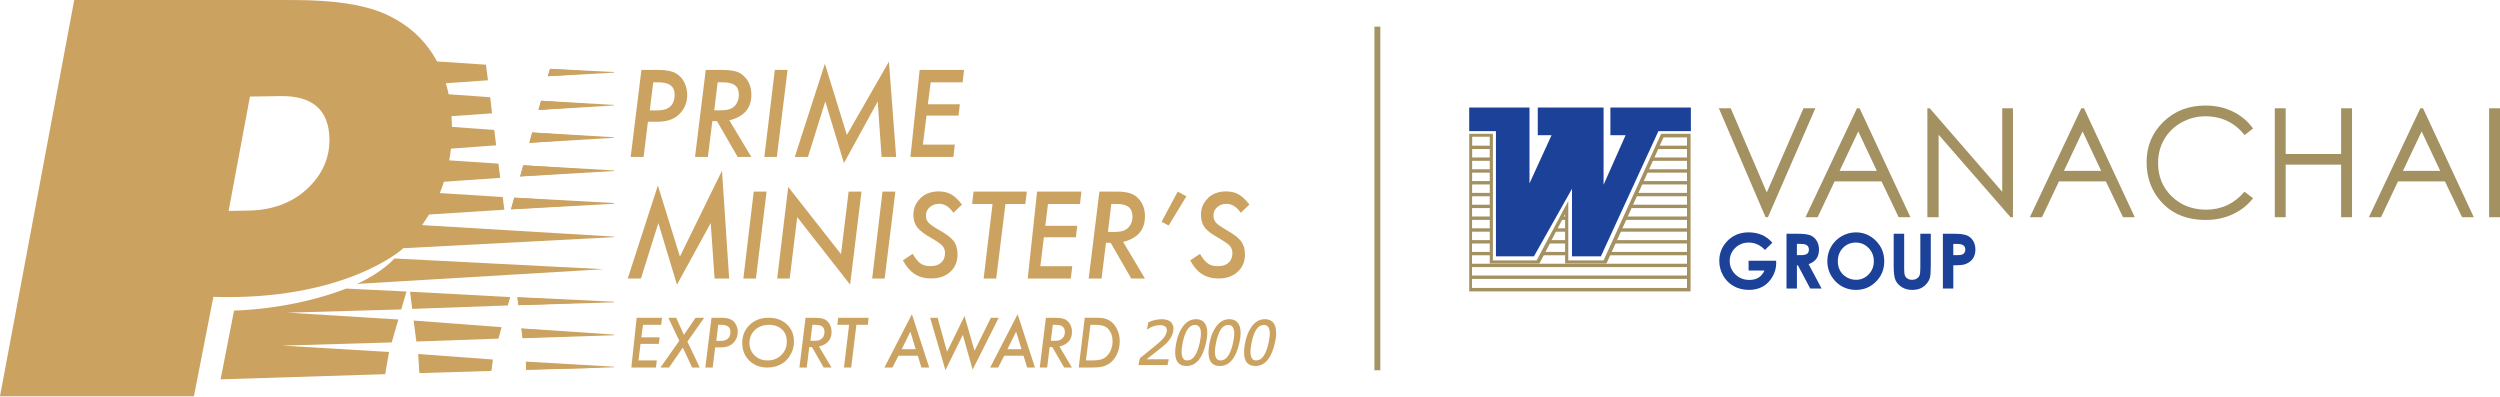 <svg width="422" height="67" viewBox="0 0 422 67" fill="none" xmlns="http://www.w3.org/2000/svg">
<g clip-path="url(#clip0_1_519)">
<path d="M86.26 35.33L101.92 34.35L86.81 33.37L86.26 35.33Z" fill="#CBA25F"/>
<path d="M87.8 29.78L101.87 28.79L88.33 27.9L87.8 29.78Z" fill="#CBA25F"/>
<path d="M89.36 24.12L101.87 23.19L89.84 22.37L89.36 24.12Z" fill="#CBA25F"/>
<path d="M90.9 18.56L101.87 17.76L91.33 17.01L90.9 18.56Z" fill="#CBA25F"/>
<path d="M92.47 12.87L101.82 12.21L92.84 11.62L92.47 12.87Z" fill="#CBA25F"/>
<path d="M88.84 62.37L101.66 62.07L88.8 61.11L88.84 62.37Z" fill="#CBA25F"/>
<path d="M70.79 62.98L82.95 62.61L83.2 60.69L70.59 59.76L70.79 62.98Z" fill="#CBA25F"/>
<path d="M88.02 55.48L88.22 57.01L101.97 56.52L88.02 55.48Z" fill="#CBA25F"/>
<path d="M70.28 57.65L84.14 57.16L84.67 55.23L69.82 54.11L70.28 57.65Z" fill="#CBA25F"/>
<path d="M87.36 50.21L87.52 51.5L101.66 50.98L87.36 50.21Z" fill="#CBA25F"/>
<path d="M69.22 49.24L69.58 52.14L85.72 51.56L86.12 50.15L69.22 49.24Z" fill="#CBA25F"/>
<path d="M39.51 52.42L37.24 64.03L65.02 63.16L65.67 59.41L47.61 58.34L66.12 57.8L67.24 53.93L48.58 52.78L67.73 52.23L68.62 49.21L58.45 48.71C49.04 52.35 39.51 52.42 39.51 52.42ZM42.18 16.3L47.35 16.22C52.78 16.15 55.53 18.57 55.61 23.47C55.65 26.71 54.39 29.51 51.83 31.9C49.25 34.27 45.93 35.49 41.88 35.55L38.59 35.6L42.19 16.3H42.18ZM48.46 0H12.53L0 66.89H32.73L36.02 50.11C58.02 50.8 67.79 42.15 67.79 42.15L68.13 41.79L101.76 39.99L71.18 38.09C71.24 38 71.31 37.92 71.36 37.84C71.73 37.3 72.08 36.76 72.42 36.21L85.13 35.4L84.86 33.26L74.24 32.59C74.49 31.97 74.73 31.32 74.94 30.68L84.44 30.02L84.13 27.62L75.83 27.07C75.95 26.42 76.04 25.75 76.12 25.09L83.75 24.53L83.43 21.93L76.29 21.42C76.28 20.81 76.25 20.21 76.21 19.61L83.06 19.13L82.74 16.41L75.73 15.91C75.6 15.27 75.43 14.65 75.25 14.05L82.37 13.55L82.02 10.92L73.77 10.37C73.61 10.07 73.43 9.78 73.28 9.51C71.31 6.28 68.49 3.87 64.81 2.27C61.33 0.77 56.29 0.01 49.68 0.01C49.29 0.01 48.89 0.01 48.48 0.01" fill="#CBA25F"/>
<path d="M60.29 47.92L101.86 45.44L66.58 43.63C66.58 43.63 64.71 45.86 60.29 47.92Z" fill="#CBA25F"/>
<path d="M92.47 12.87L103.64 12.26V12.16L92.85 11.62L92.47 12.87Z" fill="#CBA25F"/>
<path d="M90.9 18.56L103.64 17.8V17.71L91.33 17.01L90.9 18.56Z" fill="#CBA25F"/>
<path d="M89.36 24.11L103.64 23.26V23.17L89.84 22.36L89.36 24.11Z" fill="#CBA25F"/>
<path d="M87.8 29.79L103.64 28.87V28.77L88.33 27.9L87.8 29.79Z" fill="#CBA25F"/>
<path d="M86.26 35.34L103.64 34.39V34.27L86.81 33.36L86.26 35.34Z" fill="#CBA25F"/>
<path d="M68.01 41.9L103.64 40.03V39.94L71.23 38L68.01 41.9Z" fill="#CBA25F"/>
<path d="M87.33 50.15L87.52 51.52L103.64 51.03V50.93L87.33 50.15Z" fill="#CBA25F"/>
<path d="M88.21 57.09L103.64 56.59V56.48L88.01 55.43L88.21 57.09Z" fill="#CBA25F"/>
<path d="M88.82 62.45L103.64 62V61.9L88.76 61.04L88.82 62.45Z" fill="#CBA25F"/>
<path d="M110.28 13.9H111.2C113 13.9 113.88 14.59 113.88 15.98C113.88 16.83 113.65 17.5 113.16 17.95C112.69 18.4 112 18.63 111.1 18.63H109.68L110.27 13.91L110.28 13.9ZM108.27 11.81L106.46 26.49H108.64L109.37 20.55H110.99C112.87 20.55 114.24 19.96 115.11 18.76C115.72 17.97 116 17.04 116 15.99C116 15.28 115.84 14.58 115.53 13.94C115.22 13.29 114.78 12.81 114.22 12.46C113.54 12.02 112.55 11.81 111.26 11.81H108.27Z" fill="#CBA25F"/>
<path d="M121.14 13.9H122.06C122.98 13.9 123.65 14.07 124.08 14.41C124.52 14.76 124.72 15.28 124.72 16.03C124.72 16.67 124.54 17.21 124.19 17.69C123.93 18.03 123.6 18.27 123.21 18.4C122.86 18.54 122.31 18.62 121.57 18.62H120.57L121.14 13.9ZM119.13 11.81L117.32 26.49H119.49L120.24 20.45H121.03L124.52 26.49H126.82L123.11 20.31C125.59 19.7 126.83 18.27 126.83 15.99C126.83 14.74 126.44 13.73 125.67 12.95C125.27 12.52 124.79 12.22 124.25 12.07C123.69 11.9 122.94 11.81 122 11.81H119.12H119.13Z" fill="#CBA25F"/>
<path d="M130.79 11.81L129.02 26.49H131.13L132.94 11.81H130.79Z" fill="#CBA25F"/>
<path d="M142.95 22.78L139.24 10.77L134.16 26.49H136.38L139.31 17.13L142.46 27.52L148.16 17.13L148.81 26.49H151.27L150.05 10.41L142.95 22.78Z" fill="#CBA25F"/>
<path d="M155.24 11.81L153.68 26.49H160.93L161.18 24.41H155.78L156.4 19.51H161.8L162.02 17.6H156.62L157.1 13.9H162.49L162.73 11.81H155.24Z" fill="#CBA25F"/>
<path d="M114.77 43.31L111.05 31.31L105.96 47.02H108.19L111.13 37.65L114.27 48.05L119.97 37.65L120.62 47.02H123.08L121.87 28.82L114.77 43.31Z" fill="#CBA25F"/>
<path d="M127.23 32.34L125.48 47.02H127.6L129.4 32.34H127.23Z" fill="#CBA25F"/>
<path d="M131.19 47.02H133.3L134.57 36.65L143.5 48.04L145.42 32.34H143.25L141.96 42.9L133.05 31.55L131.19 47.02Z" fill="#CBA25F"/>
<path d="M148.97 32.34L147.22 47.02H149.33L151.14 32.34H148.97Z" fill="#CBA25F"/>
<path d="M155.39 33.46C154.59 34.21 154.18 35.14 154.18 36.27C154.18 37.11 154.4 37.81 154.83 38.37C155.27 38.93 156.03 39.53 157.14 40.14C157.62 40.41 158.01 40.66 158.33 40.88C158.65 41.1 158.89 41.29 159.04 41.45C159.36 41.79 159.52 42.22 159.52 42.7C159.52 43.4 159.3 43.95 158.87 44.34C158.43 44.73 157.83 44.92 157.07 44.92C156.38 44.92 155.8 44.78 155.38 44.47C154.95 44.16 154.51 43.63 154.06 42.84L152.41 43.95C152.71 44.49 153.03 44.97 153.37 45.34C153.69 45.73 154.04 46.04 154.43 46.27C155.18 46.76 156.1 47 157.19 47C158.55 47 159.62 46.62 160.43 45.86C161.23 45.12 161.63 44.15 161.63 42.94C161.63 42.01 161.41 41.26 160.98 40.69C160.55 40.12 159.71 39.49 158.44 38.78C158.02 38.53 157.66 38.32 157.37 38.12C157.1 37.92 156.88 37.74 156.73 37.58C156.43 37.25 156.3 36.86 156.3 36.4C156.3 35.83 156.51 35.35 156.93 34.97C157.36 34.6 157.9 34.41 158.54 34.4C159.44 34.4 160.24 34.9 160.93 35.92L162.38 34.53C161.75 33.72 161.15 33.15 160.58 32.82C159.99 32.49 159.29 32.31 158.47 32.31C157.22 32.31 156.18 32.68 155.39 33.43" fill="#CBA25F"/>
<path d="M164.34 32.34L164.09 34.43H167.54L166.04 47.02H168.16L169.72 34.43H173.07L173.33 32.34H164.34Z" fill="#CBA25F"/>
<path d="M175.06 32.34L173.48 47.02H180.75L181 44.94H175.61L176.21 40.05H181.61L181.84 38.12H176.44L176.9 34.43H182.31L182.54 32.34H175.06Z" fill="#CBA25F"/>
<path d="M187.58 34.43H188.5C189.41 34.43 190.1 34.59 190.51 34.95C190.94 35.29 191.17 35.83 191.17 36.57C191.17 37.2 190.99 37.76 190.63 38.22C190.38 38.56 190.05 38.79 189.66 38.94C189.31 39.07 188.76 39.15 188.01 39.15H187.02L187.59 34.43H187.58ZM185.58 32.34L183.77 47.02H185.94L186.69 40.98H187.48L190.96 47.02H193.27L189.58 40.83C192.05 40.23 193.27 38.79 193.27 36.52C193.27 35.27 192.89 34.27 192.12 33.47C191.72 33.05 191.25 32.76 190.7 32.61C190.16 32.43 189.41 32.34 188.47 32.34H185.59H185.58Z" fill="#CBA25F"/>
<path d="M196.08 37.43L197.26 38.07L200.26 33.14L198.8 32.34L196.08 37.43Z" fill="#CBA25F"/>
<path d="M203.91 33.46C203.11 34.21 202.72 35.14 202.72 36.27C202.72 37.11 202.94 37.82 203.34 38.38C203.77 38.94 204.55 39.54 205.66 40.15C206.13 40.42 206.53 40.67 206.84 40.89C207.15 41.09 207.4 41.31 207.56 41.46C207.87 41.8 208.03 42.23 208.03 42.71C208.03 43.41 207.81 43.96 207.38 44.35C206.95 44.74 206.36 44.93 205.57 44.93C204.88 44.93 204.33 44.79 203.89 44.48C203.45 44.17 203.01 43.64 202.56 42.85L200.9 43.96C201.21 44.5 201.53 44.98 201.86 45.35C202.2 45.74 202.54 46.05 202.93 46.28C203.69 46.77 204.61 47.01 205.69 47.01C207.04 47.01 208.12 46.63 208.93 45.87C209.74 45.13 210.15 44.16 210.15 42.95C210.15 42.02 209.91 41.27 209.48 40.7C209.06 40.13 208.22 39.5 206.96 38.79C206.54 38.54 206.18 38.32 205.9 38.13C205.61 37.93 205.4 37.74 205.26 37.58C204.97 37.26 204.83 36.86 204.83 36.4C204.83 35.83 205.03 35.35 205.46 34.97C205.88 34.6 206.42 34.4 207.06 34.41C207.96 34.41 208.75 34.91 209.44 35.92L210.9 34.53C210.27 33.72 209.67 33.15 209.09 32.82C208.5 32.49 207.8 32.31 206.97 32.31C205.73 32.31 204.69 32.68 203.89 33.43" fill="#CBA25F"/>
<path d="M107.47 53.64L106.57 62.04H110.72L110.87 60.84H107.78L108.12 58.04H111.22L111.34 56.94H108.26L108.54 54.83H111.61L111.75 53.64H107.47Z" fill="#CBA25F"/>
<path d="M117.41 53.64L115.44 56.52L114.14 53.64H112.82L114.66 57.53L111.48 62.04H112.93L115.26 58.68L116.83 62.04H118.12L116.03 57.66L118.87 53.64H117.41Z" fill="#CBA25F"/>
<path d="M121.24 54.83H121.77C122.79 54.83 123.3 55.23 123.3 56.02C123.3 56.51 123.17 56.89 122.89 57.14C122.62 57.4 122.23 57.54 121.72 57.54H120.91L121.24 54.83ZM120.1 53.64L119.06 62.04H120.3L120.72 58.64H121.65C122.73 58.64 123.52 58.29 124.02 57.61C124.35 57.16 124.53 56.63 124.53 56.03C124.53 55.62 124.45 55.22 124.26 54.85C124.08 54.48 123.83 54.2 123.51 54.01C123.12 53.76 122.55 53.64 121.81 53.64H120.11H120.1Z" fill="#CBA25F"/>
<path d="M127.38 60.01C126.8 59.43 126.51 58.74 126.51 57.86C126.51 56.98 126.83 56.27 127.44 55.69C128.08 55.12 128.86 54.83 129.78 54.83C130.7 54.83 131.45 55.09 132 55.61C132.54 56.11 132.81 56.81 132.81 57.66C132.81 58.58 132.51 59.33 131.89 59.93C131.28 60.54 130.51 60.84 129.59 60.84C128.67 60.84 127.96 60.55 127.38 60.01ZM126.55 54.84C125.71 55.64 125.29 56.65 125.29 57.87C125.29 59.09 125.69 60.1 126.49 60.88C127.28 61.65 128.3 62.04 129.55 62.04C130.32 62.04 131.05 61.88 131.69 61.55C132.34 61.23 132.86 60.78 133.25 60.18C133.76 59.43 134.02 58.6 134.02 57.68C134.02 56.46 133.62 55.49 132.82 54.75C132.04 54.01 131.01 53.64 129.73 53.64C128.45 53.64 127.38 54.03 126.54 54.84" fill="#CBA25F"/>
<path d="M137.12 54.83H137.64C138.18 54.83 138.55 54.92 138.81 55.13C139.05 55.33 139.17 55.64 139.17 56.06C139.17 56.41 139.07 56.74 138.87 57C138.71 57.19 138.53 57.32 138.32 57.41C138.12 57.5 137.8 57.53 137.38 57.53H136.8L137.13 54.83H137.12ZM135.98 53.64L134.94 62.04H136.18L136.6 58.58H137.06L139.04 62.04H140.36L138.24 58.49C139.65 58.15 140.37 57.32 140.37 56.02C140.37 55.31 140.14 54.73 139.71 54.28C139.48 54.03 139.22 53.88 138.9 53.8C138.58 53.7 138.15 53.65 137.62 53.65H135.98V53.64Z" fill="#CBA25F"/>
<path d="M141.49 53.64L141.35 54.83H143.33L142.46 62.04H143.68L144.56 54.83H146.49L146.62 53.64H141.49Z" fill="#CBA25F"/>
<path d="M153.67 55.98L154.57 58.95H152.21L153.67 55.98ZM149.29 62.04H150.64L151.66 60.05H154.93L155.53 62.04H156.85L153.93 53.04L149.29 62.04Z" fill="#CBA25F"/>
<path d="M159.86 59.38L158.27 53.64H157.01L159.59 62.49L162.52 56.52L164.18 62.4L168.58 53.64H167.26L164.5 59.22L162.81 53.34L159.86 59.38Z" fill="#CBA25F"/>
<path d="M171.52 55.98L172.43 58.95H170.05L171.52 55.98ZM167.13 62.04H168.49L169.51 60.05H172.77L173.39 62.04H174.7L171.78 53.04L167.14 62.04H167.13Z" fill="#CBA25F"/>
<path d="M177.7 54.83H178.22C178.75 54.83 179.13 54.92 179.38 55.13C179.63 55.33 179.75 55.64 179.75 56.06C179.75 56.41 179.65 56.74 179.44 57C179.29 57.19 179.1 57.32 178.89 57.41C178.69 57.5 178.37 57.53 177.95 57.53H177.38L177.71 54.83H177.7ZM176.55 53.64L175.51 62.04H176.76L177.18 58.58H177.63L179.63 62.04H180.94L178.83 58.49C180.24 58.15 180.95 57.32 180.95 56.02C180.95 55.31 180.73 54.73 180.29 54.28C180.05 54.03 179.79 53.88 179.47 53.8C179.17 53.7 178.73 53.65 178.19 53.65H176.54L176.55 53.64Z" fill="#CBA25F"/>
<path d="M184.08 54.83H184.81C185.55 54.83 186.12 54.92 186.5 55.11C186.91 55.3 187.22 55.63 187.45 56.07C187.68 56.49 187.8 57 187.8 57.58C187.8 58.5 187.54 59.27 187.02 59.89C186.73 60.25 186.39 60.5 185.98 60.64C185.58 60.78 185.01 60.84 184.28 60.84H183.3L184.07 54.82L184.08 54.83ZM183.11 53.64L182.09 62.04H184.21C184.59 62.04 184.94 62.03 185.21 62.01C185.49 61.99 185.74 61.95 185.94 61.92C186.33 61.85 186.69 61.7 187.05 61.5C187.36 61.31 187.62 61.1 187.86 60.83C188.1 60.57 188.3 60.26 188.48 59.91C188.84 59.21 189.01 58.44 189.01 57.61C189.01 56.83 188.85 56.12 188.52 55.5C188.21 54.87 187.78 54.39 187.24 54.08C186.94 53.91 186.62 53.78 186.27 53.72C185.92 53.65 185.43 53.63 184.8 53.63H183.09L183.11 53.64Z" fill="#CBA25F"/>
<path d="M193.89 54.37H193.85L193.59 55.64L193.7 55.57C194.37 55.11 195.1 54.88 195.84 54.88C196.23 54.88 196.54 54.98 196.75 55.18C196.96 55.38 197.01 55.66 196.93 56.05C196.85 56.44 196.6 56.86 196.19 57.3C195.99 57.54 195.62 57.86 195.03 58.34L192.42 60.46V60.48L192.18 61.55L192.16 61.62H197.08L197.28 60.7V60.64H193.55L195.39 59.19C196.1 58.65 196.59 58.23 196.85 57.99C197.49 57.35 197.89 56.69 198.02 56.03C198.16 55.37 198.07 54.86 197.73 54.46C197.39 54.07 196.87 53.88 196.12 53.88C195.42 53.88 194.67 54.05 193.88 54.37" fill="#CBA25F"/>
<path d="M199.74 60.54C199.39 60.1 199.36 59.16 199.66 57.74C200.07 55.81 200.75 54.85 201.69 54.85C202.01 54.85 202.25 54.95 202.42 55.16C202.77 55.59 202.81 56.47 202.53 57.8C202.09 59.82 201.39 60.84 200.44 60.84H200.41C200.12 60.84 199.9 60.75 199.74 60.55M199.65 55.14C199.15 55.82 198.8 56.68 198.59 57.69C198.23 59.38 198.32 60.55 198.84 61.19C199.16 61.58 199.64 61.78 200.28 61.78C201.92 61.78 203.04 60.41 203.61 57.72C203.84 56.65 203.85 55.81 203.65 55.14C203.38 54.3 202.79 53.88 201.88 53.88C200.97 53.88 200.26 54.3 199.66 55.13" fill="#CBA25F"/>
<path d="M205.367 60.54C205.017 60.1 204.987 59.16 205.287 57.74C205.697 55.81 206.377 54.85 207.317 54.85C207.637 54.85 207.877 54.95 208.047 55.16C208.397 55.59 208.437 56.47 208.157 57.8C207.717 59.82 207.017 60.84 206.067 60.84H206.037C205.747 60.84 205.527 60.75 205.367 60.55M205.277 55.14C204.777 55.82 204.427 56.68 204.217 57.69C203.857 59.38 203.947 60.55 204.467 61.19C204.787 61.58 205.267 61.78 205.907 61.78C207.547 61.78 208.667 60.41 209.237 57.72C209.467 56.65 209.477 55.81 209.277 55.14C209.007 54.3 208.417 53.88 207.507 53.88C206.597 53.88 205.887 54.3 205.287 55.13" fill="#CBA25F"/>
<path d="M211.367 60.54C211.017 60.1 210.987 59.16 211.287 57.74C211.697 55.81 212.377 54.85 213.317 54.85C213.637 54.85 213.877 54.95 214.047 55.16C214.397 55.59 214.437 56.47 214.157 57.8C213.717 59.82 213.017 60.84 212.067 60.84H212.037C211.747 60.84 211.527 60.75 211.367 60.55M211.277 55.14C210.777 55.82 210.427 56.68 210.217 57.69C209.857 59.38 209.947 60.55 210.467 61.19C210.787 61.58 211.267 61.78 211.907 61.78C213.547 61.78 214.667 60.41 215.237 57.72C215.467 56.65 215.477 55.81 215.277 55.14C215.007 54.3 214.417 53.88 213.507 53.88C212.597 53.88 211.887 54.3 211.287 55.13" fill="#CBA25F"/>
</g>
<line x1="232.5" y1="4.5" x2="232.5" y2="62.5" stroke="#A49364"/>
<g clip-path="url(#clip1_1_519)">
<path d="M248 22.136V18.156H258.177V30.956L261.905 22.82H259.575V18.156H270.685V31.185L274.403 22.82H271.833V18.156H285.42V22.136H279.939L270.23 43.271H265.351V31.869L258.927 43.271H252.514V22.136H248Z" fill="#1B4298"/>
<path d="M248 22.591H252.003V43.954H259.386L264.726 33.916V43.954H270.685L280.397 22.591H285.367V49.186H248V22.591ZM248.468 48.602H284.766V23.198H280.799L271.173 44.479H264.185V36.144L259.857 44.479H251.469V23.085H248.505L248.468 48.598V48.602Z" fill="#A39161"/>
<path d="M251.787 24.586H248.315V25.157H251.787V24.586Z" fill="#A39161"/>
<path d="M251.787 26.581H248.315V27.148H251.787V26.581Z" fill="#A39161"/>
<path d="M251.787 28.572H248.315V29.143H251.787V28.572Z" fill="#A39161"/>
<path d="M251.787 30.564H248.315V31.135H251.787V30.564Z" fill="#A39161"/>
<path d="M251.787 32.559H248.315V33.13H251.787V32.559Z" fill="#A39161"/>
<path d="M251.787 34.554H248.315V35.121H251.787V34.554Z" fill="#A39161"/>
<path d="M251.787 36.545H248.315V37.117H251.787V36.545Z" fill="#A39161"/>
<path d="M251.787 38.537H248.315V39.108H251.787V38.537Z" fill="#A39161"/>
<path d="M251.787 40.532H248.315V41.103H251.787V40.532Z" fill="#A39161"/>
<path d="M251.787 42.524H248.315V43.091H251.787V42.524Z" fill="#A39161"/>
<path d="M264.434 36.545H263.445V37.117H264.434V36.545Z" fill="#A39161"/>
<path d="M264.434 38.537H262.383V39.108H264.434V38.537Z" fill="#A39161"/>
<path d="M264.434 40.532H261.321V41.103H264.434V40.532Z" fill="#A39161"/>
<path d="M264.431 42.524H260.332V43.091H264.431V42.524Z" fill="#A39161"/>
<path d="M285.051 24.586H279.641V25.157H285.051V24.586Z" fill="#A39161"/>
<path d="M285.051 26.581H278.784V27.148H285.051V26.581Z" fill="#A39161"/>
<path d="M285.051 28.572H277.818V29.143H285.051V28.572Z" fill="#A39161"/>
<path d="M285.051 30.564H276.962V31.135H285.051V30.564Z" fill="#A39161"/>
<path d="M285.048 32.559H275.993V33.13H285.048V32.559Z" fill="#A39161"/>
<path d="M285.051 34.554H275.139V35.121H285.051V34.554Z" fill="#A39161"/>
<path d="M285.051 36.545H274.286V37.117H285.051V36.545Z" fill="#A39161"/>
<path d="M285.051 38.537H273.317V39.108H285.051V38.537Z" fill="#A39161"/>
<path d="M285.051 40.532H272.464V41.103H285.051V40.532Z" fill="#A39161"/>
<path d="M285.048 42.524H271.608V43.091H285.048V42.524Z" fill="#A39161"/>
<path d="M285.108 44.519H248.315V45.086H285.108V44.519Z" fill="#A39161"/>
<path d="M285.108 46.51H248.315V47.078H285.108V46.51Z" fill="#A39161"/>
<path d="M299.165 40.964L297.927 42.192C297.141 41.362 296.228 40.947 295.185 40.947C294.276 40.947 293.512 41.249 292.898 41.853C292.284 42.457 291.976 43.191 291.976 44.054C291.976 44.917 292.294 45.704 292.932 46.321C293.572 46.942 294.356 47.251 295.292 47.251C295.899 47.251 296.414 47.124 296.832 46.869C297.25 46.613 297.585 46.212 297.841 45.667H295.162V44.014H299.813L299.826 44.403C299.826 45.212 299.617 45.979 299.199 46.703C298.78 47.43 298.236 47.981 297.572 48.363C296.905 48.744 296.125 48.934 295.229 48.934C294.269 48.934 293.413 48.724 292.659 48.306C291.906 47.891 291.312 47.297 290.873 46.527C290.435 45.757 290.216 44.924 290.216 44.031C290.216 42.806 290.621 41.744 291.431 40.837C292.39 39.759 293.639 39.221 295.179 39.221C295.982 39.221 296.736 39.37 297.436 39.666C298.027 39.918 298.604 40.349 299.172 40.96H299.165V40.964Z" fill="#1B4298"/>
<path d="M301.562 39.457H303.427C304.45 39.457 305.177 39.546 305.608 39.729C306.04 39.911 306.392 40.213 306.651 40.638C306.916 41.06 307.049 41.561 307.049 42.142C307.049 42.723 306.903 43.257 306.611 43.666C306.319 44.074 305.881 44.383 305.293 44.592L307.484 48.701H305.562L303.484 44.784H303.321V48.701H301.562V39.453V39.457ZM303.321 43.071H303.872C304.433 43.071 304.818 42.998 305.027 42.849C305.24 42.703 305.346 42.457 305.346 42.119C305.346 41.916 305.293 41.74 305.19 41.591C305.084 41.442 304.944 41.335 304.768 41.269C304.593 41.203 304.271 41.169 303.803 41.169H303.318V43.068H303.321V43.071Z" fill="#1B4298"/>
<path d="M313.276 39.224C314.584 39.224 315.709 39.696 316.652 40.645C317.595 41.594 318.063 42.746 318.063 44.11C318.063 45.475 317.598 46.603 316.669 47.536C315.739 48.472 314.614 48.937 313.289 48.937C311.965 48.937 310.747 48.456 309.831 47.496C308.911 46.537 308.453 45.398 308.453 44.077C308.453 43.194 308.666 42.378 309.094 41.638C309.522 40.897 310.109 40.31 310.86 39.875C311.61 39.443 312.413 39.224 313.276 39.224ZM313.256 40.944C312.4 40.944 311.68 41.242 311.099 41.837C310.514 42.431 310.226 43.188 310.226 44.107C310.226 45.13 310.591 45.939 311.328 46.534C311.899 46.998 312.553 47.231 313.289 47.231C314.126 47.231 314.833 46.929 315.424 46.325C316.011 45.72 316.303 44.977 316.303 44.094C316.303 43.211 316.008 42.467 315.417 41.86C314.826 41.249 314.106 40.944 313.26 40.944H313.256Z" fill="#1B4298"/>
<path d="M319.659 39.457H321.425V45.435C321.425 45.949 321.468 46.315 321.558 46.527C321.648 46.739 321.797 46.912 322.006 47.038C322.215 47.167 322.464 47.231 322.756 47.231C323.065 47.231 323.334 47.161 323.556 47.018C323.782 46.875 323.935 46.696 324.021 46.477C324.107 46.258 324.151 45.837 324.151 45.216V39.457H325.916V44.97C325.916 45.9 325.863 46.547 325.76 46.905C325.658 47.267 325.455 47.616 325.16 47.951C324.864 48.286 324.522 48.535 324.137 48.694C323.752 48.854 323.301 48.937 322.79 48.937C322.119 48.937 321.535 48.781 321.037 48.475C320.542 48.167 320.184 47.782 319.971 47.317C319.759 46.852 319.653 46.072 319.653 44.967V39.453H319.659V39.457Z" fill="#1B4298"/>
<path d="M327.955 39.457H329.823C330.833 39.457 331.563 39.55 332.008 39.736C332.452 39.921 332.808 40.223 333.063 40.642C333.319 41.06 333.448 41.558 333.448 42.142C333.448 42.786 333.279 43.324 332.944 43.752C332.608 44.177 332.15 44.476 331.573 44.642C331.234 44.738 330.617 44.788 329.717 44.788V48.705H327.958V39.457H327.955ZM329.717 43.072H330.278C330.716 43.072 331.022 43.038 331.194 42.975C331.367 42.912 331.503 42.809 331.599 42.663C331.699 42.517 331.745 42.344 331.745 42.135C331.745 41.78 331.606 41.518 331.33 41.355C331.128 41.233 330.756 41.173 330.212 41.173H329.714V43.072H329.717Z" fill="#1B4298"/>
<path d="M290.146 18.279H292.145L298.236 32.483L304.43 18.279H306.428L298.428 36.665H298.027L290.146 18.279Z" fill="#A39161"/>
<path d="M313.903 18.279L322.478 36.665H320.493L317.601 30.617H309.681L306.817 36.665H304.768L313.455 18.279H313.907H313.903ZM313.674 22.186L310.524 28.841H316.811L313.678 22.186H313.674Z" fill="#A39161"/>
<path d="M325.339 36.665V18.279H325.741L337.976 32.373V18.279H339.788V36.665H339.377L327.241 22.743V36.665H325.339Z" fill="#A39161"/>
<path d="M351.775 18.279L360.349 36.665H358.364L355.472 30.617H347.552L344.688 36.665H342.64L351.323 18.279H351.775ZM351.542 22.186L348.392 28.841H354.679L351.542 22.186Z" fill="#A39161"/>
<path d="M380.321 21.691L378.871 22.803C378.071 21.761 377.112 20.974 375.99 20.436C374.871 19.899 373.64 19.63 372.295 19.63C370.828 19.63 369.474 19.982 368.219 20.685C366.971 21.389 366.002 22.335 365.311 23.523C364.627 24.712 364.282 26.046 364.282 27.53C364.282 29.771 365.049 31.643 366.586 33.14C368.123 34.64 370.061 35.39 372.405 35.39C374.981 35.39 377.135 34.381 378.868 32.363L380.318 33.465C379.402 34.63 378.257 35.533 376.886 36.17C375.515 36.808 373.985 37.126 372.292 37.126C369.075 37.126 366.539 36.057 364.68 33.913C363.12 32.104 362.344 29.923 362.344 27.364C362.344 24.672 363.29 22.408 365.175 20.569C367.064 18.73 369.427 17.814 372.269 17.814C373.985 17.814 375.535 18.153 376.916 18.833C378.3 19.514 379.432 20.463 380.315 21.688H380.321V21.691Z" fill="#A39161"/>
<path d="M383.983 18.279H385.822V25.99H395.182V18.279H397.021V36.665H395.182V27.792H385.822V36.665H383.983V18.279Z" fill="#A39161"/>
<path d="M409.005 18.279L417.579 36.665H415.594L412.702 30.617H404.782L401.918 36.665H399.87L408.553 18.279H409.005ZM408.772 22.186L405.622 28.841H411.906L408.772 22.186Z" fill="#A39161"/>
<path d="M420.164 18.279H422V36.665H420.164V18.279Z" fill="#A39161"/>
</g>
<defs>
<clipPath id="clip0_1_519">
<rect width="216" height="67" fill="white"/>
</clipPath>
<clipPath id="clip1_1_519">
<rect width="174" height="31.372" fill="white" transform="translate(248 17.814)"/>
</clipPath>
</defs>
</svg>
